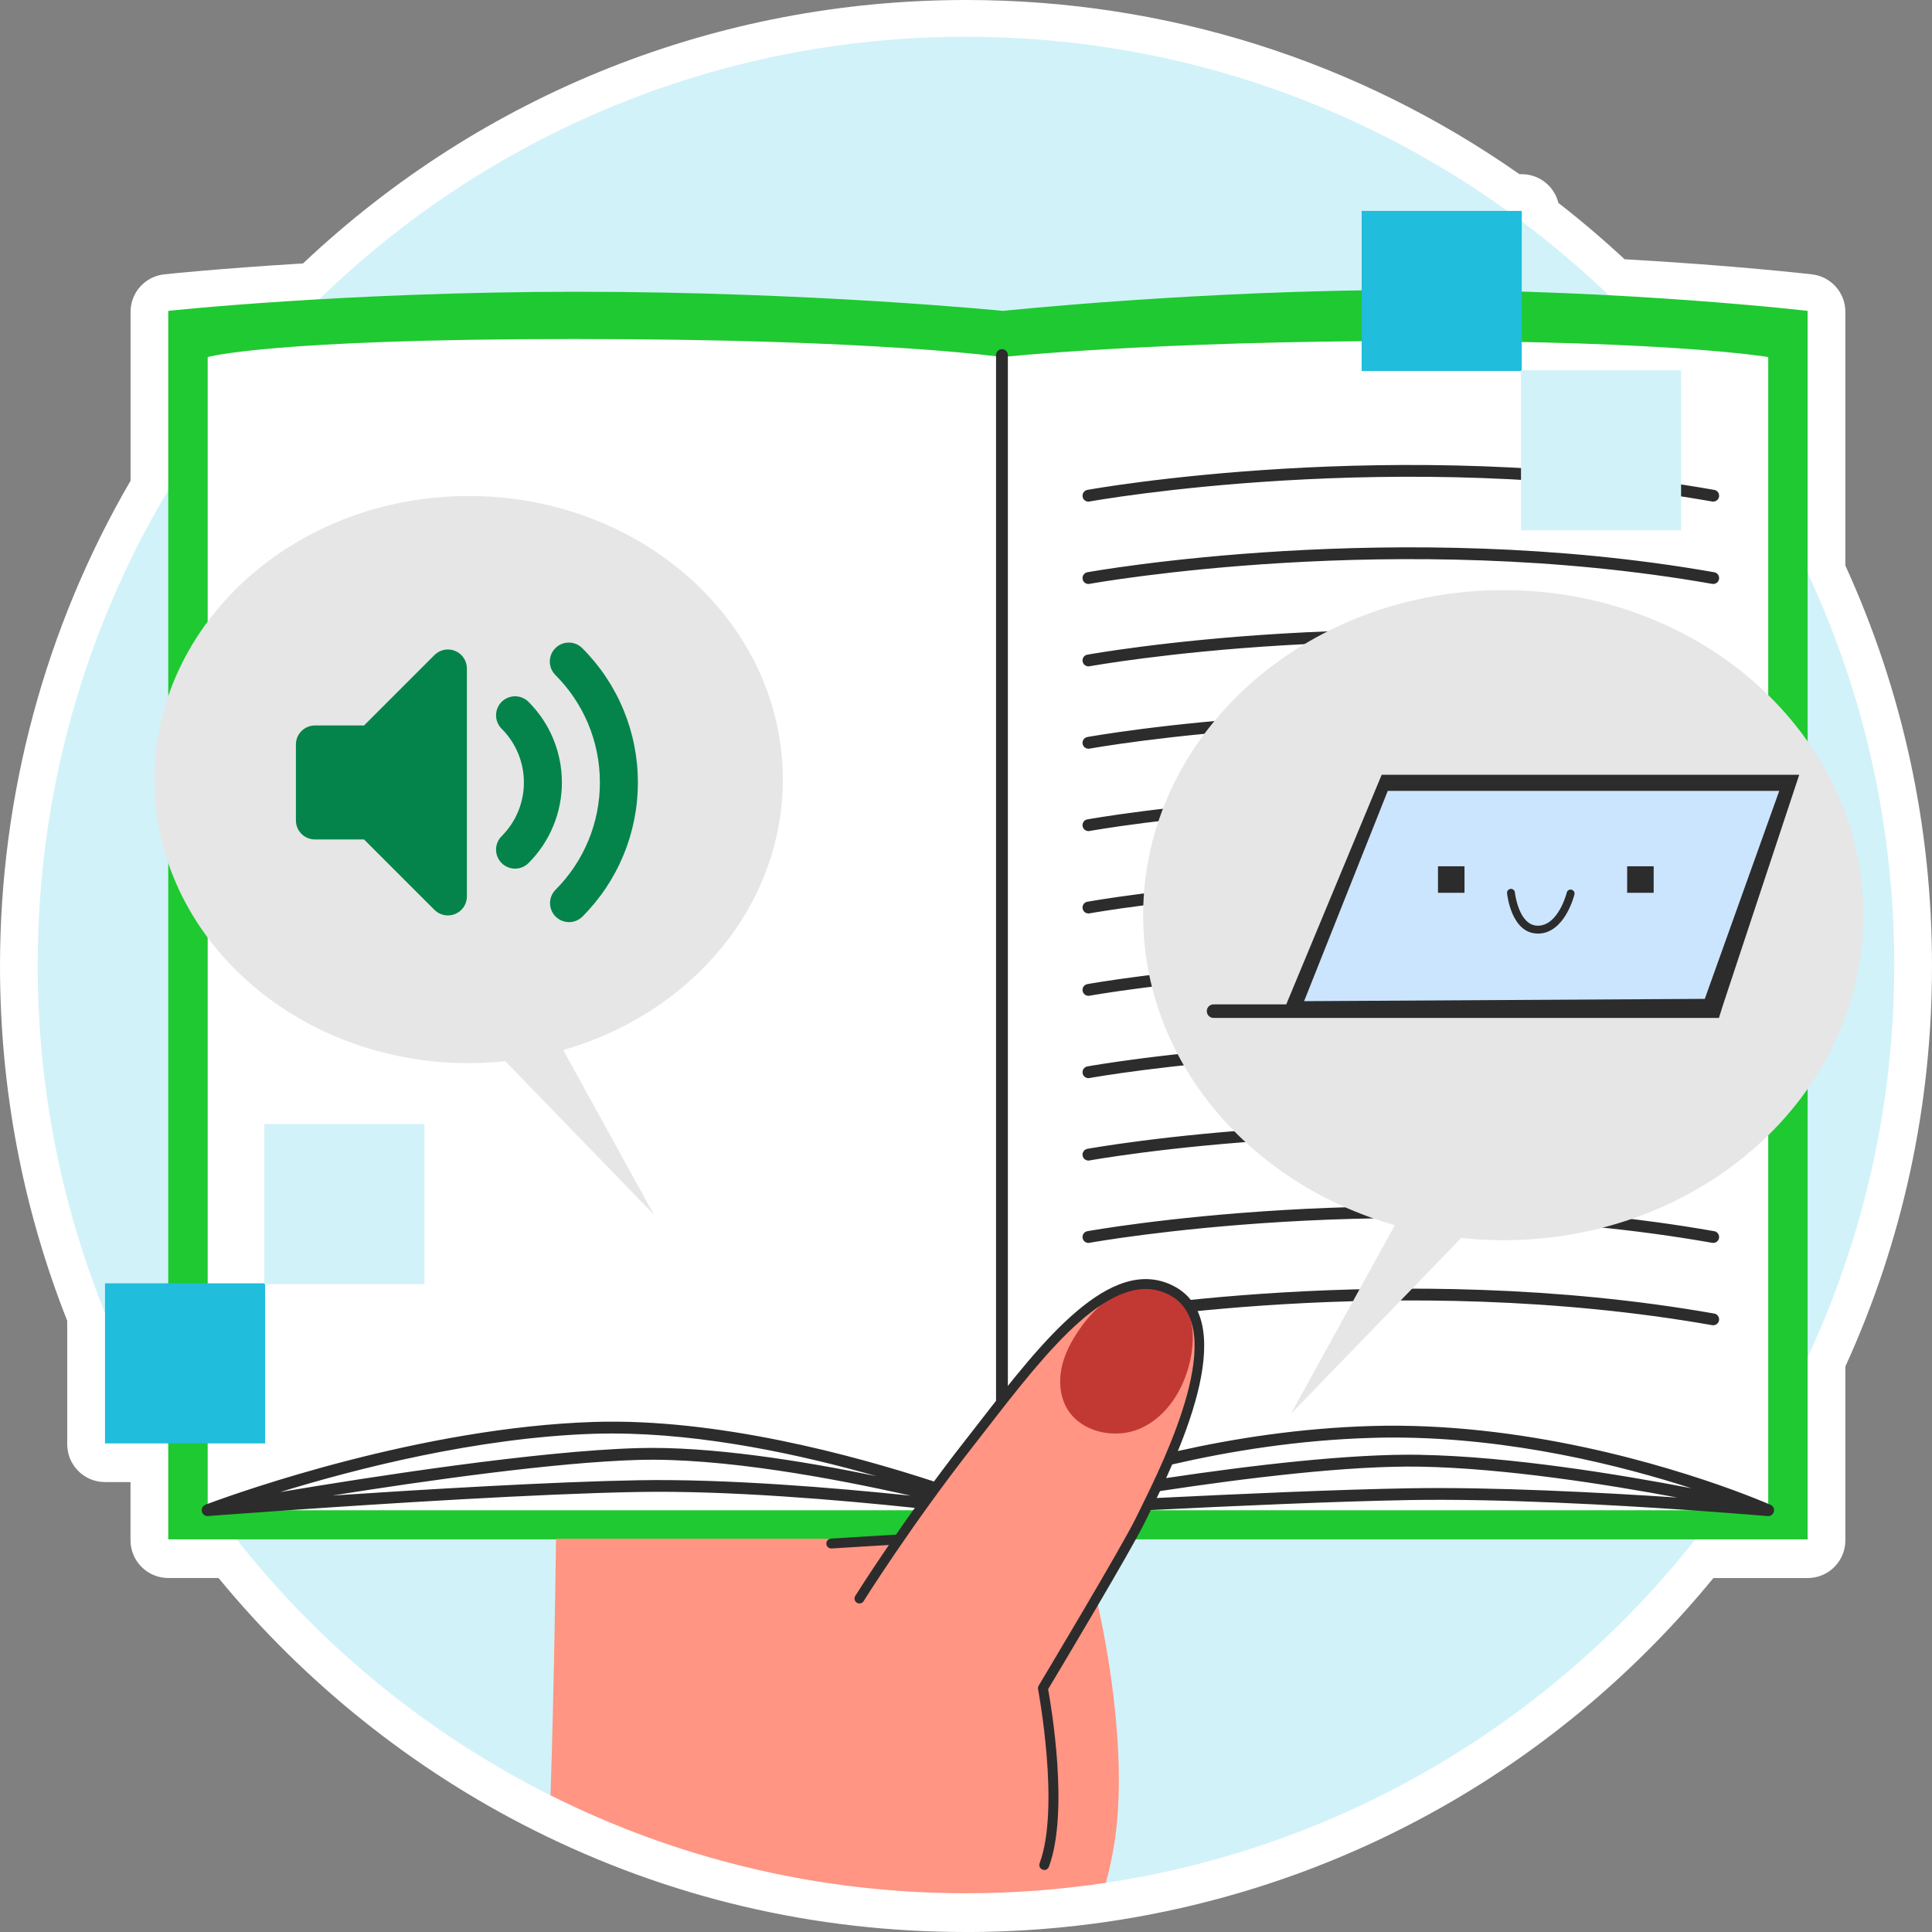 <?xml version="1.0" encoding="UTF-8"?>
<svg xmlns="http://www.w3.org/2000/svg" width="300" height="300" viewBox="0 0 300 300" fill="none">
  <rect x="0" y="0" width="300" height="300" fill="#808080" stroke="none"/>
  <g clip-path="url(#clip0_3453_14896)">
    <path d="M150 300C126.391 300 103.797 294.672 82.852 284.164C64.141 274.789 47.281 261.289 33.938 245.031H26.125C22.891 245.031 20.266 242.406 20.266 239.172V230.133H16.297C13.062 230.133 10.438 227.508 10.438 224.273V205.094C3.516 187.57 0 169.039 0 150C0 123.469 7 97.453 20.273 74.648V48.422C20.273 45.43 22.523 42.922 25.5 42.602C25.852 42.562 33.891 41.703 47.055 40.906C75.008 14.508 111.477 0 150 0C180.992 0 210.664 9.344 235.938 27.047H236.297C239.047 27.047 241.359 28.945 241.984 31.508C245.523 34.258 248.961 37.188 252.266 40.258C269.352 41.219 280.867 42.547 281.367 42.602C284.32 42.945 286.547 45.445 286.547 48.422V87.82C295.477 107.391 300 128.297 300 150C300 171.703 295.477 192.609 286.547 212.188V239.18C286.547 242.414 283.93 245.039 280.688 245.039H266.055C242.43 273.883 209.344 292.758 172.586 298.312C165.164 299.438 157.562 300.008 150 300.008V300Z" fill="white"></path>
    <path d="M294.141 149.844C294.141 171.609 289.32 192.234 280.695 210.734C278.828 214.727 276.789 218.625 274.57 222.406C272.805 225.445 270.922 228.414 268.93 231.305C268.203 232.383 267.445 233.453 266.68 234.508C266.609 234.602 266.539 234.695 266.469 234.789C265.422 236.227 264.352 237.633 263.25 239.031C241.094 267.125 208.711 286.781 171.711 292.367C164.633 293.438 136.648 233.031 129.258 233.031C106.062 233.031 104.883 288.516 85.477 278.781C66.438 269.242 49.812 255.602 36.742 239.031C35.773 237.805 34.828 236.563 33.898 235.305C33.703 235.039 33.508 234.773 33.312 234.516C33.047 234.156 32.789 233.789 32.531 233.43C32.438 233.297 32.336 233.156 32.242 233.023C30.203 230.141 28.266 227.188 26.445 224.148C26.336 223.969 26.227 223.797 26.125 223.617C22.367 217.32 19.078 210.711 16.297 203.844C9.555 187.172 5.852 168.953 5.852 149.859C5.852 122.906 13.242 97.688 26.125 76.109C28.039 72.891 30.086 69.758 32.242 66.703C35.344 62.32 38.688 58.109 42.25 54.117C44.586 51.477 47.023 48.938 49.547 46.484C75.508 21.242 110.937 5.703 150 5.703C181.375 5.703 210.406 15.727 234.07 32.75C234.82 33.289 235.555 33.828 236.297 34.383C241.031 37.922 245.539 41.75 249.797 45.828C252.484 48.414 255.078 51.102 257.562 53.891C258.625 55.07 259.656 56.273 260.672 57.492C260.797 57.641 260.914 57.789 261.039 57.93C266.055 63.984 270.586 70.453 274.57 77.289C276.789 81.07 278.82 84.961 280.688 88.961C289.32 107.453 294.141 128.086 294.141 149.844Z" fill="#D2F2F9"></path>
    <path d="M26.125 239.031V48.273C26.125 48.273 53.523 45.305 89.766 45.305C126.008 45.305 155.75 48.273 155.75 48.273C155.75 48.273 186.625 45.016 219.68 45.016C252.734 45.016 280.688 48.273 280.688 48.273V239.031H156.219L126.742 246.914L86.344 239.031H26.125Z" fill="#1FC931"></path>
    <path d="M32.25 234.508V55.445C32.25 55.445 41.727 52.641 89.148 52.641C136.57 52.641 155.594 55.445 155.594 55.445C155.594 55.445 178.992 52.945 219.547 52.945C260.102 52.945 274.57 55.445 274.57 55.445V234.508H32.25Z" fill="white"></path>
    <path d="M274.946 233.672C274.946 233.672 274.798 233.609 274.571 233.516C273.798 233.18 271.837 232.367 268.931 231.305C258.634 227.555 236.478 220.742 212.962 221.43C201.954 221.75 191.649 223.352 182.876 225.32C182.407 225.422 181.938 225.523 181.485 225.633C181.337 225.664 181.196 225.703 181.056 225.734C168.728 228.625 159.712 232.117 156.501 233.445V55.133C156.501 54.633 156.095 54.219 155.587 54.219C155.079 54.219 154.665 54.633 154.665 55.133V233.469C153.142 232.875 150.313 231.82 146.532 230.547C146.298 230.461 146.063 230.391 145.821 230.312C145.556 230.219 145.282 230.133 145.001 230.039C132.501 225.945 111.298 220.195 92.228 220.797C65.368 221.656 37.048 231.742 32.532 233.414C32.423 233.453 32.329 233.492 32.243 233.516C32.04 233.594 31.923 233.641 31.907 233.648C31.485 233.813 31.251 234.266 31.345 234.703C31.446 235.148 31.86 235.453 32.313 235.414C32.36 235.414 32.915 235.367 33.899 235.289C35.954 235.133 39.884 234.852 44.931 234.5C59.603 233.484 83.759 231.938 99.134 231.672C112.97 231.422 130.274 232.898 142.017 234.141C142.384 234.172 142.735 234.211 143.087 234.25C143.313 234.273 143.548 234.297 143.767 234.32C144.321 234.383 144.853 234.445 145.376 234.5C151.415 235.172 155.345 235.703 155.454 235.719C155.493 235.719 155.532 235.734 155.579 235.734C155.595 235.734 155.61 235.734 155.634 235.734C155.821 235.719 164.97 235.188 176.923 234.578C177.134 234.563 177.345 234.555 177.556 234.539C177.774 234.531 177.985 234.516 178.212 234.508C178.36 234.508 178.524 234.492 178.681 234.484C191.649 233.836 207.454 233.133 218.72 232.93C232.673 232.672 250.798 233.695 262.524 234.508C263.938 234.602 265.259 234.703 266.462 234.789C271.314 235.148 274.376 235.406 274.478 235.422C274.915 235.461 275.329 235.172 275.446 234.734C275.556 234.305 275.345 233.852 274.939 233.664L274.946 233.672ZM43.454 231.703C54.97 228.156 73.985 223.219 92.298 222.633C93.22 222.609 94.149 222.594 95.087 222.594C109.368 222.594 124.556 225.93 136.103 229.219C124.649 226.852 110.321 224.539 99.103 224.859C83.517 225.289 57.532 229.328 43.454 231.695V231.703ZM99.11 229.852C85.884 230.086 66.189 231.258 51.587 232.227C66.064 229.922 86.235 227.063 99.149 226.695C112.173 226.328 129.485 229.555 141.431 232.25C129.657 231.023 112.735 229.609 99.11 229.852ZM218.696 231.102C207.696 231.297 192.399 231.977 179.61 232.609C179.22 232.625 178.837 232.648 178.454 232.672C178.251 232.672 178.056 232.688 177.86 232.703C175.22 232.836 172.704 232.969 170.376 233.094C172.829 232.68 175.493 232.242 178.298 231.812C178.493 231.781 178.696 231.75 178.899 231.727C179.306 231.656 179.712 231.602 180.134 231.531C193.462 229.508 209.478 227.547 220.579 227.742C233.696 227.984 249.548 230.5 260.454 232.539C248.704 231.758 231.868 230.867 218.704 231.102H218.696ZM220.603 225.898C209.72 225.703 194.22 227.547 181.063 229.516C180.634 229.578 180.212 229.641 179.798 229.711C179.618 229.742 179.431 229.773 179.251 229.797C174.087 230.594 169.353 231.391 165.485 232.07C169.407 230.742 174.384 229.234 180.142 227.844C180.306 227.805 180.47 227.758 180.642 227.727C181.095 227.617 181.548 227.508 182.017 227.398C190.954 225.336 201.603 223.602 213.024 223.273C214.134 223.234 215.235 223.219 216.329 223.219C234.665 223.219 251.845 227.602 262.642 231.094C251.673 228.984 234.603 226.164 220.603 225.906V225.898Z" fill="#2C2C2C"></path>
    <path d="M169.008 77.891C168.571 77.891 168.188 77.586 168.11 77.141C168.016 76.641 168.344 76.164 168.844 76.07C169.321 75.984 216.993 67.406 266.188 76.07C266.688 76.156 267.016 76.633 266.93 77.133C266.844 77.633 266.368 77.961 265.868 77.875C216.993 69.266 169.649 77.789 169.172 77.875C169.118 77.883 169.063 77.891 169.008 77.891Z" fill="#2C2C2C"></path>
    <path d="M169.008 90.68C168.571 90.68 168.188 90.375 168.11 89.93C168.016 89.43 168.344 88.953 168.844 88.859C169.321 88.773 216.993 80.195 266.188 88.859C266.688 88.945 267.016 89.422 266.93 89.922C266.844 90.422 266.368 90.75 265.868 90.664C217.008 82.062 169.649 90.578 169.172 90.664C169.118 90.672 169.063 90.68 169.008 90.68Z" fill="#2C2C2C"></path>
    <path d="M169.008 103.469C168.571 103.469 168.188 103.156 168.11 102.719C168.016 102.219 168.344 101.742 168.844 101.656C169.321 101.57 216.993 92.992 266.188 101.656C266.688 101.742 267.016 102.219 266.93 102.719C266.844 103.219 266.368 103.547 265.868 103.461C216.993 94.852 169.649 103.375 169.172 103.461C169.118 103.469 169.063 103.477 169.008 103.477V103.469Z" fill="#2C2C2C"></path>
    <path d="M169.008 116.258C168.571 116.258 168.188 115.945 168.11 115.508C168.016 115.008 168.344 114.531 168.844 114.445C169.321 114.359 216.993 105.781 266.188 114.445C266.688 114.531 267.016 115.008 266.93 115.508C266.844 116.008 266.368 116.336 265.868 116.25C216.993 107.641 169.649 116.164 169.172 116.25C169.118 116.266 169.063 116.266 169.008 116.266V116.258Z" fill="#2C2C2C"></path>
    <path d="M169.008 129.047C168.571 129.047 168.188 128.742 168.11 128.297C168.016 127.797 168.344 127.32 168.844 127.234C169.321 127.148 216.993 118.57 266.188 127.234C266.688 127.32 267.016 127.797 266.93 128.297C266.844 128.797 266.368 129.125 265.868 129.039C217.008 120.43 169.649 128.953 169.172 129.039C169.118 129.055 169.063 129.055 169.008 129.055V129.047Z" fill="#2C2C2C"></path>
    <path d="M169.008 141.836C168.571 141.836 168.188 141.531 168.11 141.086C168.016 140.586 168.344 140.109 168.844 140.023C169.321 139.937 216.993 131.359 266.188 140.023C266.688 140.109 267.016 140.586 266.93 141.086C266.844 141.586 266.368 141.914 265.868 141.828C216.993 133.227 169.649 141.742 169.172 141.828C169.118 141.844 169.063 141.844 169.008 141.844V141.836Z" fill="#2C2C2C"></path>
    <path d="M169.008 154.625C168.571 154.625 168.188 154.312 168.11 153.875C168.016 153.375 168.344 152.898 168.844 152.812C169.321 152.727 216.993 144.148 266.188 152.812C266.688 152.898 267.016 153.375 266.93 153.875C266.844 154.375 266.368 154.711 265.868 154.617C216.993 146.016 169.649 154.531 169.172 154.617C169.118 154.625 169.063 154.633 169.008 154.633V154.625Z" fill="#2C2C2C"></path>
    <path d="M169.008 167.414C168.571 167.414 168.188 167.102 168.11 166.664C168.016 166.164 168.344 165.687 168.844 165.594C169.321 165.508 216.993 156.93 266.188 165.594C266.688 165.68 267.016 166.156 266.93 166.656C266.844 167.156 266.368 167.484 265.868 167.398C217.008 158.797 169.649 167.312 169.172 167.398C169.118 167.406 169.063 167.414 169.008 167.414Z" fill="#2C2C2C"></path>
    <path d="M169.008 180.211C168.571 180.211 168.188 179.898 168.11 179.461C168.016 178.961 168.344 178.484 168.844 178.391C169.321 178.305 216.993 169.727 266.188 178.391C266.688 178.477 267.016 178.953 266.93 179.453C266.844 179.953 266.368 180.289 265.868 180.195C216.993 171.594 169.649 180.109 169.172 180.195C169.118 180.203 169.063 180.211 169.008 180.211Z" fill="#2C2C2C"></path>
    <path d="M169.008 193C168.571 193 168.188 192.687 168.11 192.25C168.016 191.75 168.344 191.273 168.844 191.18C169.321 191.094 216.993 182.516 266.188 191.18C266.688 191.266 267.016 191.742 266.93 192.242C266.844 192.742 266.368 193.07 265.868 192.984C216.993 184.375 169.649 192.898 169.172 192.984C169.118 192.992 169.063 193 169.008 193Z" fill="#2C2C2C"></path>
    <path d="M169.008 205.789C168.571 205.789 168.188 205.484 168.11 205.039C168.016 204.539 168.344 204.062 168.844 203.969C169.321 203.883 216.993 195.305 266.188 203.969C266.688 204.055 267.016 204.531 266.93 205.031C266.844 205.531 266.368 205.859 265.868 205.773C217.008 197.172 169.649 205.688 169.172 205.773C169.118 205.781 169.063 205.789 169.008 205.789Z" fill="#2C2C2C"></path>
    <path d="M181.492 225.625C181.211 226.328 180.93 227.023 180.641 227.719C180.367 228.391 180.078 229.047 179.789 229.711C179.492 230.383 179.195 231.055 178.891 231.719C178.742 232.039 178.594 232.359 178.445 232.672C178.156 233.297 177.875 233.906 177.578 234.516C177.578 234.531 177.562 234.539 177.562 234.547C176.812 236.109 176.055 237.617 175.328 239.031C173.266 243.023 171.391 246.32 170.258 248.312C170.258 248.312 170.336 248.641 170.477 249.242C171.453 253.531 175.258 271.836 173.063 286.055C172.719 288.289 172.258 290.391 171.719 292.359C164.641 293.43 157.391 293.984 150 293.984C126.805 293.984 104.891 288.508 85.484 278.773C86.039 262.602 86.32 240.508 86.336 239.023V238.945H140C140 238.945 140 238.93 140.016 238.914C140.18 238.664 141.242 237.008 142.93 234.508C142.984 234.422 143.047 234.344 143.102 234.258C143.891 233.102 144.805 231.766 145.828 230.312C148.281 226.836 151.336 222.656 154.672 218.508C155.273 217.758 155.883 217 156.5 216.258C165.047 205.953 174.922 196.586 180.859 199.328C182.195 199.945 183.211 200.828 183.953 201.93C184.313 202.461 184.617 203.047 184.859 203.68C186.852 208.945 184.742 217.367 181.484 225.617L181.492 225.625Z" fill="#FF9582"></path>
    <path d="M168.155 205.672C166.788 207.523 165.584 209.539 164.991 211.758C164.405 213.977 164.475 216.445 165.553 218.477C167.647 222.406 173.186 223.609 177.225 221.742C181.272 219.875 183.834 215.656 184.803 211.305C185.366 208.789 185.444 206.094 184.506 203.687C181.03 194.805 172.045 200.406 168.155 205.672Z" fill="#C23934"></path>
    <path d="M162.149 290.359C162.063 290.359 161.97 290.344 161.884 290.313C161.485 290.164 161.282 289.727 161.431 289.328C164.642 280.688 161.22 262.469 161.188 262.289C161.157 262.102 161.188 261.914 161.282 261.75C161.407 261.539 174.267 240.086 176.431 235.609C176.626 235.211 176.852 234.742 177.11 234.227C180.923 226.5 191.032 205.984 181.556 201.063C172.852 196.539 162.509 209.875 153.384 221.641C152.618 222.633 151.86 223.609 151.11 224.563C141.47 236.867 134.173 248.508 134.102 248.625C133.876 248.984 133.407 249.094 133.048 248.867C132.688 248.641 132.579 248.172 132.806 247.813C132.876 247.695 140.22 235.984 149.907 223.625C150.657 222.672 151.415 221.695 152.181 220.703C161.673 208.469 172.423 194.602 182.267 199.703C193.079 205.32 182.485 226.813 178.493 234.906C178.235 235.422 178.009 235.883 177.821 236.281C175.727 240.609 164.274 259.758 162.751 262.297C163.204 264.781 166.048 281.344 162.868 289.875C162.759 290.18 162.462 290.375 162.149 290.375V290.359Z" fill="#2C2C2C"></path>
    <path d="M129.079 240.445C128.681 240.445 128.337 240.133 128.314 239.727C128.29 239.305 128.611 238.945 129.032 238.914L139.228 238.289C139.642 238.266 140.009 238.586 140.04 239.008C140.064 239.43 139.743 239.789 139.322 239.82L129.134 240.445C129.134 240.445 129.103 240.445 129.087 240.445H129.079Z" fill="#2C2C2C"></path>
    <path d="M72.766 77.016C99.711 77.016 121.555 96.727 121.555 121.047C121.555 140.742 107.219 157.422 87.453 163.047L101.539 188.602L78.453 164.773C76.586 164.969 74.695 165.086 72.766 165.086C45.82 165.086 23.977 145.367 23.977 121.055C23.977 96.742 45.82 77.023 72.766 77.023V77.016Z" fill="#E6E6E6"></path>
    <path d="M233.43 91.633C202.547 91.633 177.508 114.234 177.508 142.109C177.508 164.687 193.937 183.797 216.594 190.25L200.445 219.539L226.906 192.227C229.047 192.453 231.219 192.578 233.422 192.578C264.305 192.578 289.344 169.984 289.344 142.109C289.344 114.234 264.305 91.633 233.422 91.633H233.43Z" fill="#E6E6E6"></path>
    <path d="M279.383 120.305L267.555 156.023L266.914 158.062H188.445C187.859 158.062 187.391 157.594 187.391 157.008C187.391 156.422 187.859 155.961 188.445 155.961H199.727L214.547 120.305H279.391H279.383Z" fill="#2C2C2C"></path>
    <path d="M202.5 155.461L215.492 122.805H276.281L264.719 155.102L202.5 155.461Z" fill="#CCE5FF"></path>
    <path d="M227.406 134.516H223.289V138.633H227.406V134.516Z" fill="#2C2C2C"></path>
    <path d="M256.781 134.516H252.664V138.633H256.781V134.516Z" fill="#2C2C2C"></path>
    <path d="M238.78 144.961C234.694 144.961 234.038 138.945 234.014 138.695C233.983 138.359 234.225 138.062 234.561 138.023C234.905 137.992 235.194 138.234 235.233 138.57C235.233 138.625 235.803 143.742 238.796 143.742C238.827 143.742 238.85 143.742 238.874 143.742C242.014 143.656 243.28 138.641 243.288 138.594C243.366 138.266 243.702 138.07 244.03 138.148C244.358 138.234 244.561 138.562 244.475 138.891C244.421 139.133 242.968 144.859 238.913 144.969H238.788L238.78 144.961Z" fill="#2C2C2C"></path>
    <path d="M41.164 199.273H16.305V224.133H41.164V199.273Z" fill="#20BDDC"></path>
    <path d="M65.906 174.531H41.047V199.391H65.906V174.531Z" fill="#D2F2F9"></path>
    <path d="M236.297 32.75H211.438V57.609H236.297V32.75Z" fill="#20BDDC"></path>
    <path d="M261.039 57.492H236.18V82.352H261.039V57.492Z" fill="#D2F2F9"></path>
    <path fill-rule="evenodd" clip-rule="evenodd" d="M70.679 101.074C71.218 101.298 71.679 101.676 72.002 102.161C72.326 102.646 72.499 103.217 72.499 103.8V139.2C72.499 139.784 72.326 140.354 72.002 140.839C71.678 141.324 71.217 141.702 70.678 141.925C70.139 142.148 69.546 142.207 68.974 142.093C68.402 141.979 67.876 141.698 67.464 141.286L56.528 130.35H48.899C48.117 130.35 47.367 130.039 46.813 129.486C46.26 128.933 45.949 128.182 45.949 127.4V115.6C45.949 114.818 46.26 114.067 46.813 113.514C47.367 112.961 48.117 112.65 48.899 112.65H56.528L67.464 101.714C67.876 101.302 68.402 101.02 68.974 100.907C69.547 100.793 70.14 100.851 70.679 101.074ZM86.237 100.641C86.79 100.088 87.541 99.777 88.323 99.777C89.105 99.777 89.856 100.088 90.409 100.641C93.152 103.377 95.327 106.629 96.81 110.208C98.293 113.788 99.054 117.625 99.049 121.5C99.054 125.375 98.293 129.212 96.81 132.792C95.327 136.372 93.152 139.623 90.409 142.359C89.852 142.897 89.107 143.194 88.334 143.188C87.56 143.181 86.82 142.87 86.273 142.323C85.726 141.777 85.416 141.037 85.409 140.263C85.403 139.49 85.7 138.745 86.237 138.188C88.433 136 90.173 133.398 91.359 130.534C92.546 127.67 93.154 124.6 93.149 121.5C93.149 114.981 90.512 109.086 86.237 104.812C85.684 104.259 85.374 103.508 85.374 102.726C85.374 101.944 85.684 101.194 86.237 100.641ZM77.892 108.983C78.166 108.709 78.491 108.491 78.849 108.343C79.207 108.194 79.591 108.118 79.979 108.118C80.367 108.118 80.75 108.194 81.109 108.343C81.467 108.491 81.792 108.709 82.066 108.983C83.712 110.625 85.017 112.576 85.906 114.725C86.796 116.873 87.252 119.175 87.249 121.5C87.252 123.825 86.796 126.127 85.906 128.276C85.017 130.423 83.712 132.375 82.066 134.017C81.513 134.571 80.762 134.882 79.979 134.882C79.196 134.882 78.445 134.571 77.892 134.017C77.338 133.463 77.027 132.713 77.027 131.93C77.027 131.147 77.338 130.396 77.892 129.843C78.99 128.749 79.86 127.448 80.454 126.017C81.047 124.585 81.352 123.05 81.349 121.5C81.352 119.95 81.047 118.415 80.454 116.983C79.861 115.552 78.99 114.251 77.892 113.157C77.618 112.883 77.4 112.558 77.251 112.2C77.103 111.842 77.027 111.458 77.027 111.07C77.027 110.683 77.103 110.299 77.251 109.941C77.4 109.583 77.618 109.257 77.892 108.983Z" fill="#04844B"></path>
  </g>
  <defs>
    <clipPath id="clip0_3453_14896">
      <rect width="300" height="300" fill="white"></rect>
    </clipPath>
  </defs>
</svg>
